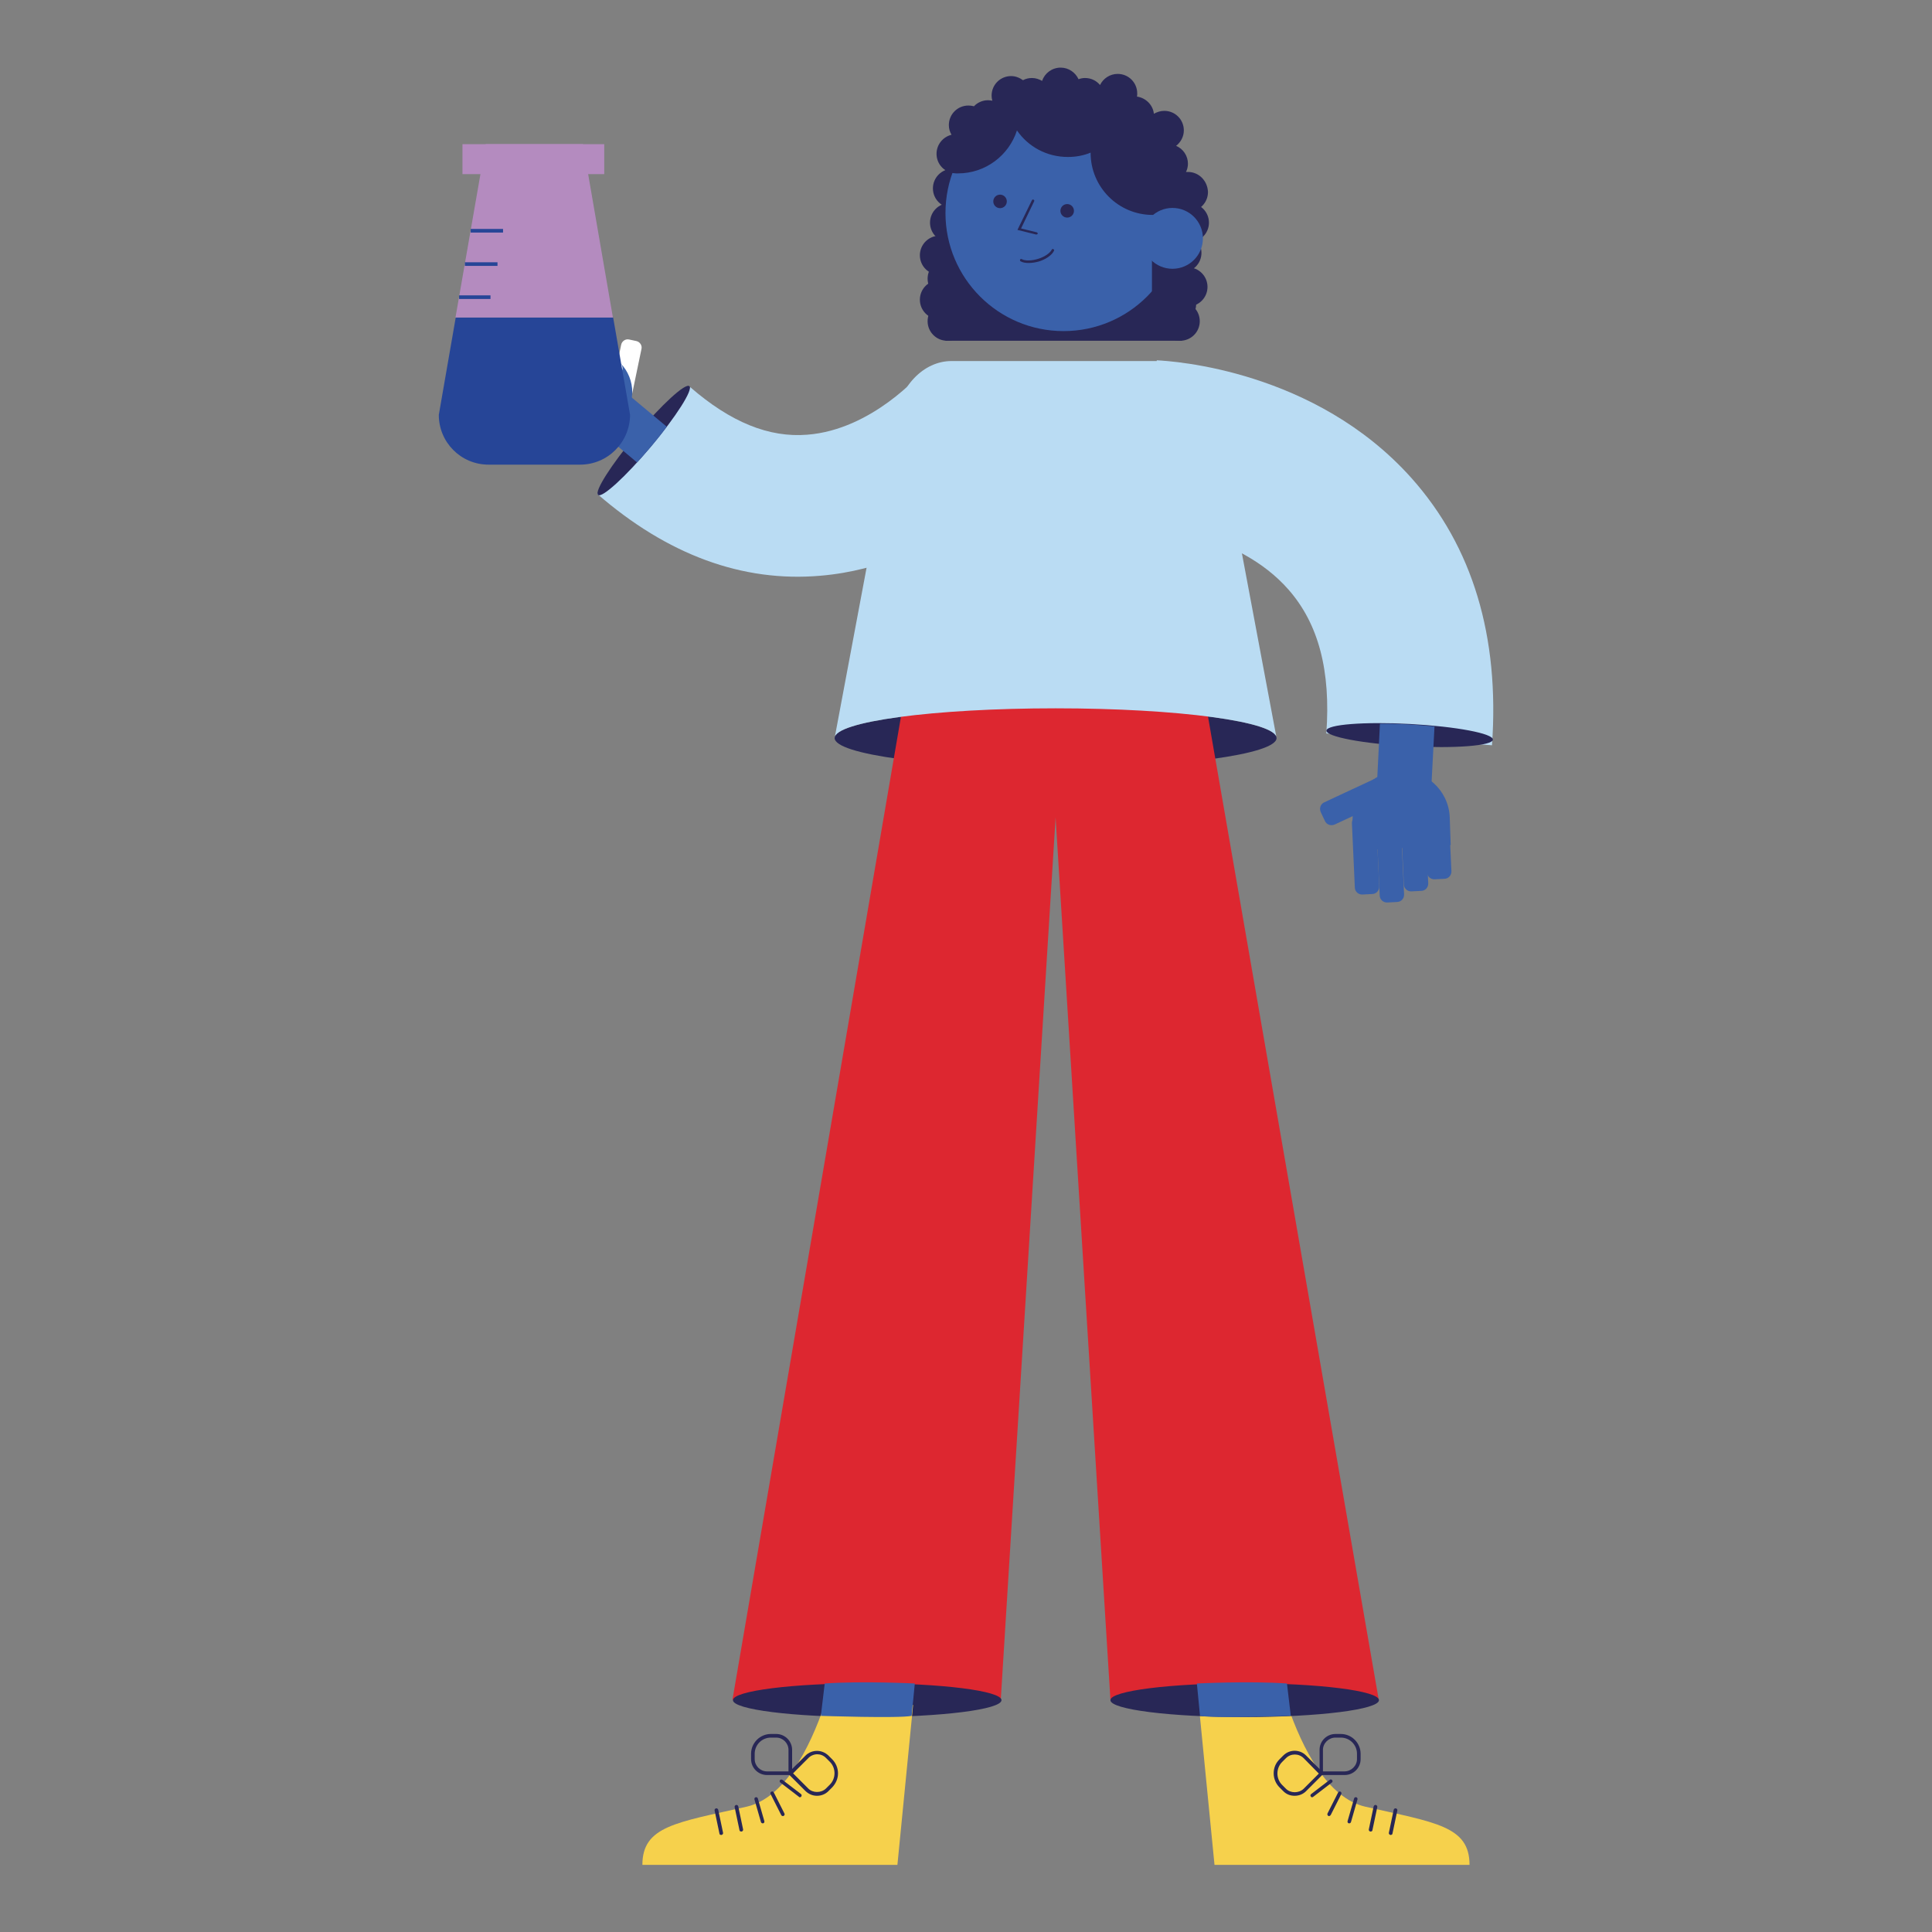 <?xml version="1.0" encoding="UTF-8"?>
<svg xmlns="http://www.w3.org/2000/svg" xmlns:xlink="http://www.w3.org/1999/xlink" version="1.1" id="Layer_1" x="0px" y="0px" viewBox="0 0 800 800" style="enable-background:new 0 0 800 800;" xml:space="preserve">
<rect x="0" y="0" width="800" height="800" fill="#808080" stroke="none"/>
<style type="text/css">
	.st0{fill:#282756;}
	.st1{fill:#B48BBF;}
	.st2{fill:#3A61AA;}
	.st3{fill:#DD2730;}
	.st4{fill:#BADCF3;}
	.st5{fill:#F6D14C;}
	.st6{fill:#FFFFFF;}
	.st7{fill:#264597;}
</style>
<g>
	<circle class="st0" cx="492.5" cy="92.2" r="8.1"></circle>
</g>
<g>
	<circle class="st0" cx="489.4" cy="104.7" r="8.1"></circle>
</g>
<g>
	<circle class="st0" cx="491.9" cy="118.8" r="8.1"></circle>
</g>
<g>
	<circle class="st0" cx="487.2" cy="125.9" r="8.1"></circle>
</g>
<g>
	<circle class="st0" cx="488.7" cy="133" r="8.1"></circle>
</g>
<g>
	<rect x="391.5" y="66.1" class="st0" width="97.9" height="75"></rect>
</g>
<g>
	<circle class="st0" cx="394.4" cy="78" r="8.1"></circle>
</g>
<g>
	<circle class="st0" cx="393.2" cy="92.2" r="8.1"></circle>
</g>
<g>
	<circle class="st0" cx="389" cy="105.7" r="8.1"></circle>
</g>
<g>
	<circle class="st0" cx="392.2" cy="115.4" r="8.1"></circle>
</g>
<g>
	<circle class="st0" cx="389" cy="124.1" r="8.1"></circle>
</g>
<g>
	<circle class="st0" cx="392.2" cy="133" r="8.1"></circle>
</g>
<g>
	<circle class="st0" cx="397.8" cy="121.9" r="8.1"></circle>
</g>
<g>
	<path class="st1" d="M500.5,35L500.5,35L500.5,35z"></path>
</g>
<g>
	<circle class="st2" cx="440.4" cy="88.2" r="48.9"></circle>
</g>
<g>
	<path class="st1" d="M439.8,35L439.8,35L439.8,35z"></path>
</g>
<g>
	<circle class="st0" cx="414.1" cy="83.4" r="2.8"></circle>
</g>
<g>
	<circle class="st0" cx="441.9" cy="87.3" r="2.8"></circle>
</g>
<g>
	<path class="st0" d="M429.1,97.1H429l-7.7-1.9l6-12.3c0.1-0.2,0.4-0.4,0.7-0.2c0.2,0.1,0.4,0.4,0.2,0.7l-5.4,11.2l6.5,1.6   c0.3,0.1,0.4,0.3,0.4,0.6C429.6,97,429.3,97.1,429.1,97.1z"></path>
</g>
<g>
	<path class="st0" d="M425.9,108.9c-1.3,0-2.4-0.2-3.3-0.7c-0.2-0.1-0.3-0.4-0.2-0.7s0.4-0.3,0.7-0.2c1.4,0.8,4.1,0.7,6.7-0.1   c2.7-0.8,5-2.4,5.7-3.8c0.1-0.3,0.4-0.4,0.7-0.2c0.3,0.1,0.4,0.4,0.2,0.7c-0.8,1.7-3.3,3.5-6.3,4.4   C428.6,108.7,427.2,108.9,425.9,108.9z"></path>
</g>
<g>
	<path class="st0" d="M477,102.5v21.9c4.6-5.2,8.1-15,10.2-21.9H477z"></path>
</g>
<g>
	<path class="st0" d="M491.9,71.2c-0.3,0-0.5,0-0.8,0c0.5-1,0.8-2.2,0.8-3.4c0-3.3-2-6.2-4.9-7.4c1.9-1.5,3.2-3.8,3.2-6.4   c0-4.5-3.6-8.1-8.1-8.1c-1.6,0-3,0.5-4.3,1.2c-0.4-3.7-3.4-6.6-7-7.1c0.1-0.4,0.1-0.9,0.1-1.3c0-4.5-3.6-8.1-8.1-8.1   c-3.2,0-6,1.9-7.3,4.6c-1.5-1.8-3.7-2.9-6.2-2.9c-1,0-1.9,0.2-2.7,0.5c-1.3-2.8-4.1-4.8-7.4-4.8c-3.6,0-6.6,2.3-7.7,5.5   c-1.2-0.7-2.6-1.2-4.2-1.2c-1.3,0-2.6,0.3-3.7,0.9c-1.4-1-3.1-1.7-4.9-1.7c-4.5,0-8.1,3.6-8.1,8.1c0,0.7,0.1,1.4,0.3,2.1   c-0.6-0.1-1.2-0.2-1.8-0.2c-2.3,0-4.4,1-5.8,2.5c-0.7-0.2-1.5-0.3-2.3-0.3c-4.5,0-8.1,3.6-8.1,8.1c0,1.5,0.4,2.8,1.1,4   c-3.6,0.9-6.2,4.1-6.2,7.9c0,4.1,3,7.4,6.9,8l0,0h0.1c0.4,0,0.7,0.1,1.1,0.1c0.1,0,0.2,0,0.4,0c0.1,0,0.3,0,0.4,0   c11.4,0,21.1-7.5,24.4-17.8c4.6,6.7,12.3,11,21.1,11c3.3,0,6.5-0.6,9.4-1.8v0.1c0,14.2,11.5,25.7,25.7,25.7c4.5,0,8.7,1.3,12.3-0.7   c0-0.4,0-0.8,0-1.1c0.8,0.3,1.7,0.4,2.5,0.4c4.5,0,8.1-3.6,8.1-8.1C500,74.8,496.4,71.2,491.9,71.2z"></path>
</g>
<g>
	<ellipse class="st0" cx="437.1" cy="305.6" rx="91.5" ry="12.3"></ellipse>
</g>
<g>
	<polygon class="st3" points="303.3,703.8 374.5,288.4 499.2,290.9 570.9,703.8 459.8,703.8 437.1,338.5 414.4,703.8  "></polygon>
</g>
<g>
	<path class="st4" d="M437.1,293.3c-50.5,0-91.5,5.5-91.5,12.3l24.6-131.1c2.2-14.6,12.2-25,23.8-25h86.2c11.6,0,21.6,10.5,23.8,25   l24.6,131.1C528.6,298.8,487.7,293.3,437.1,293.3L437.1,293.3z"></path>
</g>
<g>
	<path class="st5" d="M496.4,706l6.5,66.2h105.6c0-16.1-14.1-17.5-43.2-24.1c-15.6-3.6-26-24-32.2-42.1"></path>
</g>
<g>
	<path class="st0" d="M575.9,759.8c0.3,0,0.7-0.2,0.7-0.6l2-9.5c0.1-0.4-0.2-0.8-0.6-0.9c-0.4-0.1-0.8,0.2-0.9,0.6l-2,9.5   c-0.1,0.4,0.2,0.8,0.6,0.9C575.8,759.8,575.8,759.9,575.9,759.8L575.9,759.8z"></path>
</g>
<g>
	<path class="st0" d="M567.6,758.4c0.3,0,0.7-0.2,0.7-0.6l2-9.5c0.1-0.4-0.2-0.8-0.6-0.9c-0.4-0.1-0.8,0.2-0.9,0.6l-2,9.5   c-0.1,0.4,0.2,0.8,0.6,0.9C567.5,758.4,567.5,758.4,567.6,758.4L567.6,758.4z"></path>
</g>
<g>
	<path class="st0" d="M558.7,755c0.3,0,0.6-0.2,0.7-0.5l2.7-9.4c0.1-0.4-0.1-0.8-0.5-0.9c-0.4-0.1-0.8,0.1-0.9,0.5l-2.7,9.4   c-0.1,0.4,0.1,0.8,0.5,0.9C558.5,755,558.6,755,558.7,755L558.7,755z"></path>
</g>
<g>
	<path class="st0" d="M550.3,752c0.3,0,0.5-0.2,0.7-0.4l4.4-8.7c0.2-0.4,0-0.8-0.3-1c-0.4-0.2-0.8,0-1,0.3l-4.4,8.7   c-0.2,0.4,0,0.8,0.3,1C550,752,550.1,752,550.3,752L550.3,752z"></path>
</g>
<g>
	<path class="st0" d="M543.3,744.2c0.2,0,0.3,0,0.5-0.2l7.7-5.9c0.3-0.2,0.4-0.7,0.1-1c-0.2-0.3-0.7-0.4-1-0.1l-7.7,5.9   c-0.3,0.2-0.4,0.7-0.1,1C542.8,744.1,543.1,744.2,543.3,744.2L543.3,744.2z"></path>
</g>
<g>
	<path class="st0" d="M546.4,724.6c0-3.7,3-6.6,6.6-6.6h2.2c4.5,0,8.2,3.7,8.2,8.2v2.2c0,3.7-3,6.6-6.6,6.6h-10.4V724.6L546.4,724.6   z M553,719.5c-2.8,0-5.2,2.3-5.2,5.1v8.9h8.9c2.8,0,5.2-2.3,5.2-5.1v-2.2c0-3.7-3-6.7-6.7-6.7H553L553,719.5z"></path>
</g>
<g>
	<path class="st0" d="M531.4,741.7l-1.6-1.6c-1.5-1.5-2.4-3.6-2.4-5.8s0.8-4.2,2.4-5.8l1.6-1.6c2.6-2.6,6.8-2.6,9.4,0l7.4,7.4   l-7.4,7.4c-1.2,1.2-2.9,1.9-4.7,1.9S532.7,743,531.4,741.7L531.4,741.7z M539.8,728c-2-2-5.3-2-7.3,0l-1.6,1.6   c-2.6,2.6-2.6,6.9,0,9.5l1.6,1.6c1.9,1.9,5.3,1.9,7.3,0l6.3-6.3L539.8,728z"></path>
</g>
<g>
	<ellipse class="st0" cx="515.4" cy="704" rx="55.6" ry="7"></ellipse>
</g>
<g>
	<path class="st2" d="M534.5,710.5c0,0-32.2,1.1-37.6,0l-1.3-13.4c0,0,21.7-1.1,37.3,0L534.5,710.5L534.5,710.5z"></path>
</g>
<g>
	<ellipse class="st0" cx="359.1" cy="704" rx="55.6" ry="7"></ellipse>
</g>
<g>
	<path class="st5" d="M378.1,706l-6.5,66.2H266c0-16.1,14.1-17.5,43.2-24.1c15.6-3.6,26-24,32.2-42.1"></path>
</g>
<g>
	<path class="st2" d="M339.9,710.5c0,0,32.2,1.1,37.6,0l1.3-13.4c0,0-21.7-1.1-37.3,0L339.9,710.5L339.9,710.5z"></path>
</g>
<g>
	<path class="st0" d="M298.6,759.8c0,0,0.1,0,0.2,0c0.4-0.1,0.7-0.5,0.6-0.9l-2-9.5c-0.1-0.4-0.5-0.7-0.9-0.6   c-0.4,0.1-0.7,0.5-0.6,0.9l2,9.5C297.9,759.6,298.2,759.8,298.6,759.8L298.6,759.8z"></path>
</g>
<g>
	<path class="st0" d="M306.9,758.4c0,0,0.1,0,0.2,0c0.4-0.1,0.7-0.5,0.6-0.9l-2-9.5c-0.1-0.4-0.5-0.7-0.9-0.6   c-0.4,0.1-0.7,0.5-0.6,0.9l2,9.5C306.2,758.1,306.5,758.4,306.9,758.4L306.9,758.4z"></path>
</g>
<g>
	<path class="st0" d="M315.8,755c0.1,0,0.1,0,0.2,0c0.4-0.1,0.6-0.5,0.5-0.9l-2.7-9.4c-0.1-0.4-0.5-0.6-0.9-0.5s-0.6,0.5-0.5,0.9   l2.7,9.4C315.2,754.8,315.5,755,315.8,755L315.8,755z"></path>
</g>
<g>
	<path class="st0" d="M324.2,752c0.1,0,0.2,0,0.3-0.1c0.4-0.2,0.5-0.6,0.3-1l-4.4-8.7c-0.2-0.4-0.6-0.5-1-0.3s-0.5,0.6-0.3,1   l4.4,8.7C323.7,751.9,323.9,752,324.2,752L324.2,752z"></path>
</g>
<g>
	<path class="st0" d="M331.2,744.2c0.2,0,0.5-0.1,0.6-0.3c0.2-0.3,0.2-0.8-0.1-1L324,737c-0.3-0.2-0.8-0.2-1,0.1s-0.2,0.8,0.1,1   l7.7,5.9C330.9,744.2,331,744.2,331.2,744.2L331.2,744.2z"></path>
</g>
<g>
	<path class="st0" d="M311,728.4v-2.2c0-4.5,3.7-8.2,8.2-8.2h2.2c3.7,0,6.6,3,6.6,6.6V735h-10.4C314,735,311,732.1,311,728.4   L311,728.4z M326.5,724.6c0-2.8-2.3-5.1-5.1-5.1h-2.2c-3.7,0-6.7,3-6.7,6.7v2.2c0,2.8,2.3,5.1,5.1,5.1h8.9L326.5,724.6L326.5,724.6   z"></path>
</g>
<g>
	<path class="st0" d="M333.6,741.7l-7.4-7.4l7.4-7.4c1.2-1.2,2.9-1.9,4.7-1.9s3.4,0.7,4.7,1.9l1.6,1.6c1.5,1.5,2.4,3.6,2.4,5.8   s-0.9,4.2-2.4,5.8l-1.6,1.6c-1.2,1.2-2.9,1.9-4.7,1.9S334.9,742.9,333.6,741.7L333.6,741.7z M334.7,728l-6.3,6.3l6.3,6.3   c1.9,1.9,5.3,1.9,7.3,0l1.6-1.6c2.6-2.6,2.6-6.9,0-9.5l-1.6-1.6c-1-1-2.3-1.5-3.6-1.5S335.6,727,334.7,728L334.7,728z"></path>
</g>
<g>
	<path class="st4" d="M285.8,160.3l-38.5,44.2c29,25.2,60.1,36.7,92.4,33.9c51-4.3,83.7-42.5,87.2-46.9l-45.4-37.1l0.1-0.2   c-0.2,0.2-20.3,23.7-47.3,25.8C318.4,181.3,302.5,174.8,285.8,160.3L285.8,160.3z"></path>
</g>
<g>
	
		<ellipse transform="matrix(0.643 -0.766 0.766 0.643 -44.601 269.21)" class="st0" cx="266.5" cy="182.5" rx="29.4" ry="3.9"></ellipse>
</g>
<g>
	<path class="st2" d="M258.7,162.2l-12.3,14.7l17.4,14.6c0,0,7.2-7.8,12.3-14.8L258.7,162.2L258.7,162.2z"></path>
</g>
<g>
	<path class="st6" d="M258,167l-2.8-0.6c-1.6-0.3-2.6-1.9-2.2-3.4l4.2-20.2c0.3-1.6,1.9-2.6,3.4-2.2l2.8,0.6   c1.6,0.3,2.6,1.9,2.2,3.4l-4.2,20.2C261.1,166.4,259.6,167.4,258,167z"></path>
</g>
<g>
	<path class="st2" d="M235,176.6l-8.1-5.7l18.9-28.6l8.5,5.9c7.8,5.3,9.9,16,4.5,23.9C253.6,179.9,242.9,181.9,235,176.6L235,176.6z   "></path>
</g>
<g>
	<path class="st6" d="M249.7,158.8l-1.6,2.4c-0.9,1.3-2.7,1.7-4,0.8l-21-14.3c-1.3-0.9-1.7-2.7-0.8-4l1.6-2.4c0.9-1.3,2.7-1.7,4-0.8   l21,14.3C250.3,155.7,250.6,157.5,249.7,158.8z"></path>
</g>
<g>
	<path class="st6" d="M257.3,154l-1.6,2.4c-0.9,1.3-2.7,1.7-4,0.8l-21-14.3c-1.3-0.9-1.7-2.7-0.8-4l1.6-2.4c0.9-1.3,2.7-1.7,4-0.8   l21,14.3C257.8,150.9,258.2,152.7,257.3,154z"></path>
</g>
<g>
	<path class="st6" d="M244.9,166l-1.6,2.4c-0.9,1.3-2.7,1.7-4,0.8l-18.1-12.3c-1.3-0.9-1.7-2.7-0.8-4l1.6-2.4c0.9-1.3,2.7-1.7,4-0.8   l18.1,12.3C245.4,162.8,245.8,164.7,244.9,166z"></path>
</g>
<g>
	<path class="st6" d="M240.1,172.9l-1.6,2.4c-0.9,1.3-2.7,1.7-4,0.8L219.6,166c-1.3-0.9-1.7-2.7-0.8-4l1.6-2.4   c0.9-1.3,2.7-1.7,4-0.8l14.9,10.1C240.7,169.8,241,171.6,240.1,172.9z"></path>
</g>
<g>
	<rect x="191.5" y="59.7" class="st1" width="58.7" height="12.4"></rect>
</g>
<g>
	<polygon class="st1" points="201.1,59.7 241.4,59.7 253.8,131.5 188.6,131.5  "></polygon>
</g>
<g>
	<path class="st7" d="M240.2,192.4h-37.9c-11.4,0-20.6-9.2-20.6-20.6l7-40.3h65.2l7,40.3C260.8,183.2,251.6,192.4,240.2,192.4   L240.2,192.4z"></path>
</g>
<g>
	<rect x="194.9" y="94.8" class="st7" width="13.4" height="1.5"></rect>
</g>
<g>
	<rect x="192.5" y="108.6" class="st7" width="13.5" height="1.5"></rect>
</g>
<g>
	<rect x="190.1" y="122.3" class="st7" width="13" height="1.5"></rect>
</g>
<g>
	<path class="st4" d="M549.2,303.7l68.6,4.9c3.2-45-8-82.2-33.3-110.6c-40-44.8-98.9-48.5-105.5-48.8l-2.9,68.7h-0.2   c0.4,0,36.6,2.3,57.6,26.2C546,258.3,551.1,277.8,549.2,303.7L549.2,303.7z"></path>
</g>
<g>
	
		<ellipse transform="matrix(5.425458e-02 -0.999 0.999 5.425458e-02 247.647 870.876)" class="st0" cx="583.6" cy="304.7" rx="4.6" ry="34.5"></ellipse>
</g>
<g>
	<path class="st2" d="M570.1,326.2l22.5,1.2l1.4-26.6c0,0-12.4-1.3-22.6-1.1L570.1,326.2z"></path>
</g>
<g>
	<path class="st2" d="M575,323.2l1.7,3.6c0.7,1.6,0.1,3.4-1.5,4.1l-22.5,10.5c-1.6,0.7-3.4,0.1-4.1-1.5l-1.7-3.6   c-0.7-1.6-0.1-3.4,1.5-4.1l22.5-10.5C572.4,321,574.2,321.7,575,323.2z"></path>
</g>
<g>
	<path class="st2" d="M600.3,338.3l0.4,11.6l-40.2,2.4l-0.4-12.1c-0.5-11.1,8.1-20.5,19.2-21.1C590.3,318.6,599.8,327.2,600.3,338.3   L600.3,338.3z"></path>
</g>
<g>
	<path class="st2" d="M562.8,337.6l3.9-0.2c1.7-0.1,3.2,1.2,3.2,3l1.2,26.6c0.1,1.7-1.2,3.2-3,3.2l-3.9,0.2c-1.7,0.1-3.2-1.2-3.2-3   l-1.2-26.6C559.8,339.1,561.1,337.7,562.8,337.6z"></path>
</g>
<g>
	<path class="st2" d="M572.9,337.1l3.9-0.2c1.7-0.1,3.2,1.2,3.2,3l1.4,30.4c0.1,1.7-1.2,3.2-3,3.2l-3.9,0.2c-1.7,0.1-3.2-1.2-3.2-3   l-1.4-30.4C569.9,338.7,571.2,337.2,572.9,337.1z"></path>
</g>
<g>
	<path class="st2" d="M583.1,336.7l3.9-0.2c1.7-0.1,3.2,1.2,3.2,3l1.2,26.2c0.1,1.7-1.2,3.2-3,3.2l-3.9,0.2c-1.7,0.1-3.2-1.2-3.2-3   l-1.2-26.2C580.1,338.2,581.4,336.7,583.1,336.7z"></path>
</g>
<g>
	<path class="st2" d="M592.9,336.2l3.9-0.2c1.7-0.1,3.2,1.2,3.2,3l1,21.7c0.1,1.7-1.2,3.2-3,3.2l-3.9,0.2c-1.7,0.1-3.2-1.2-3.2-3   l-1-21.7C589.9,337.7,591.2,336.3,592.9,336.2z"></path>
</g>
<g>
	<circle class="st2" cx="485.5" cy="98.7" r="12.6"></circle>
</g>
</svg>
